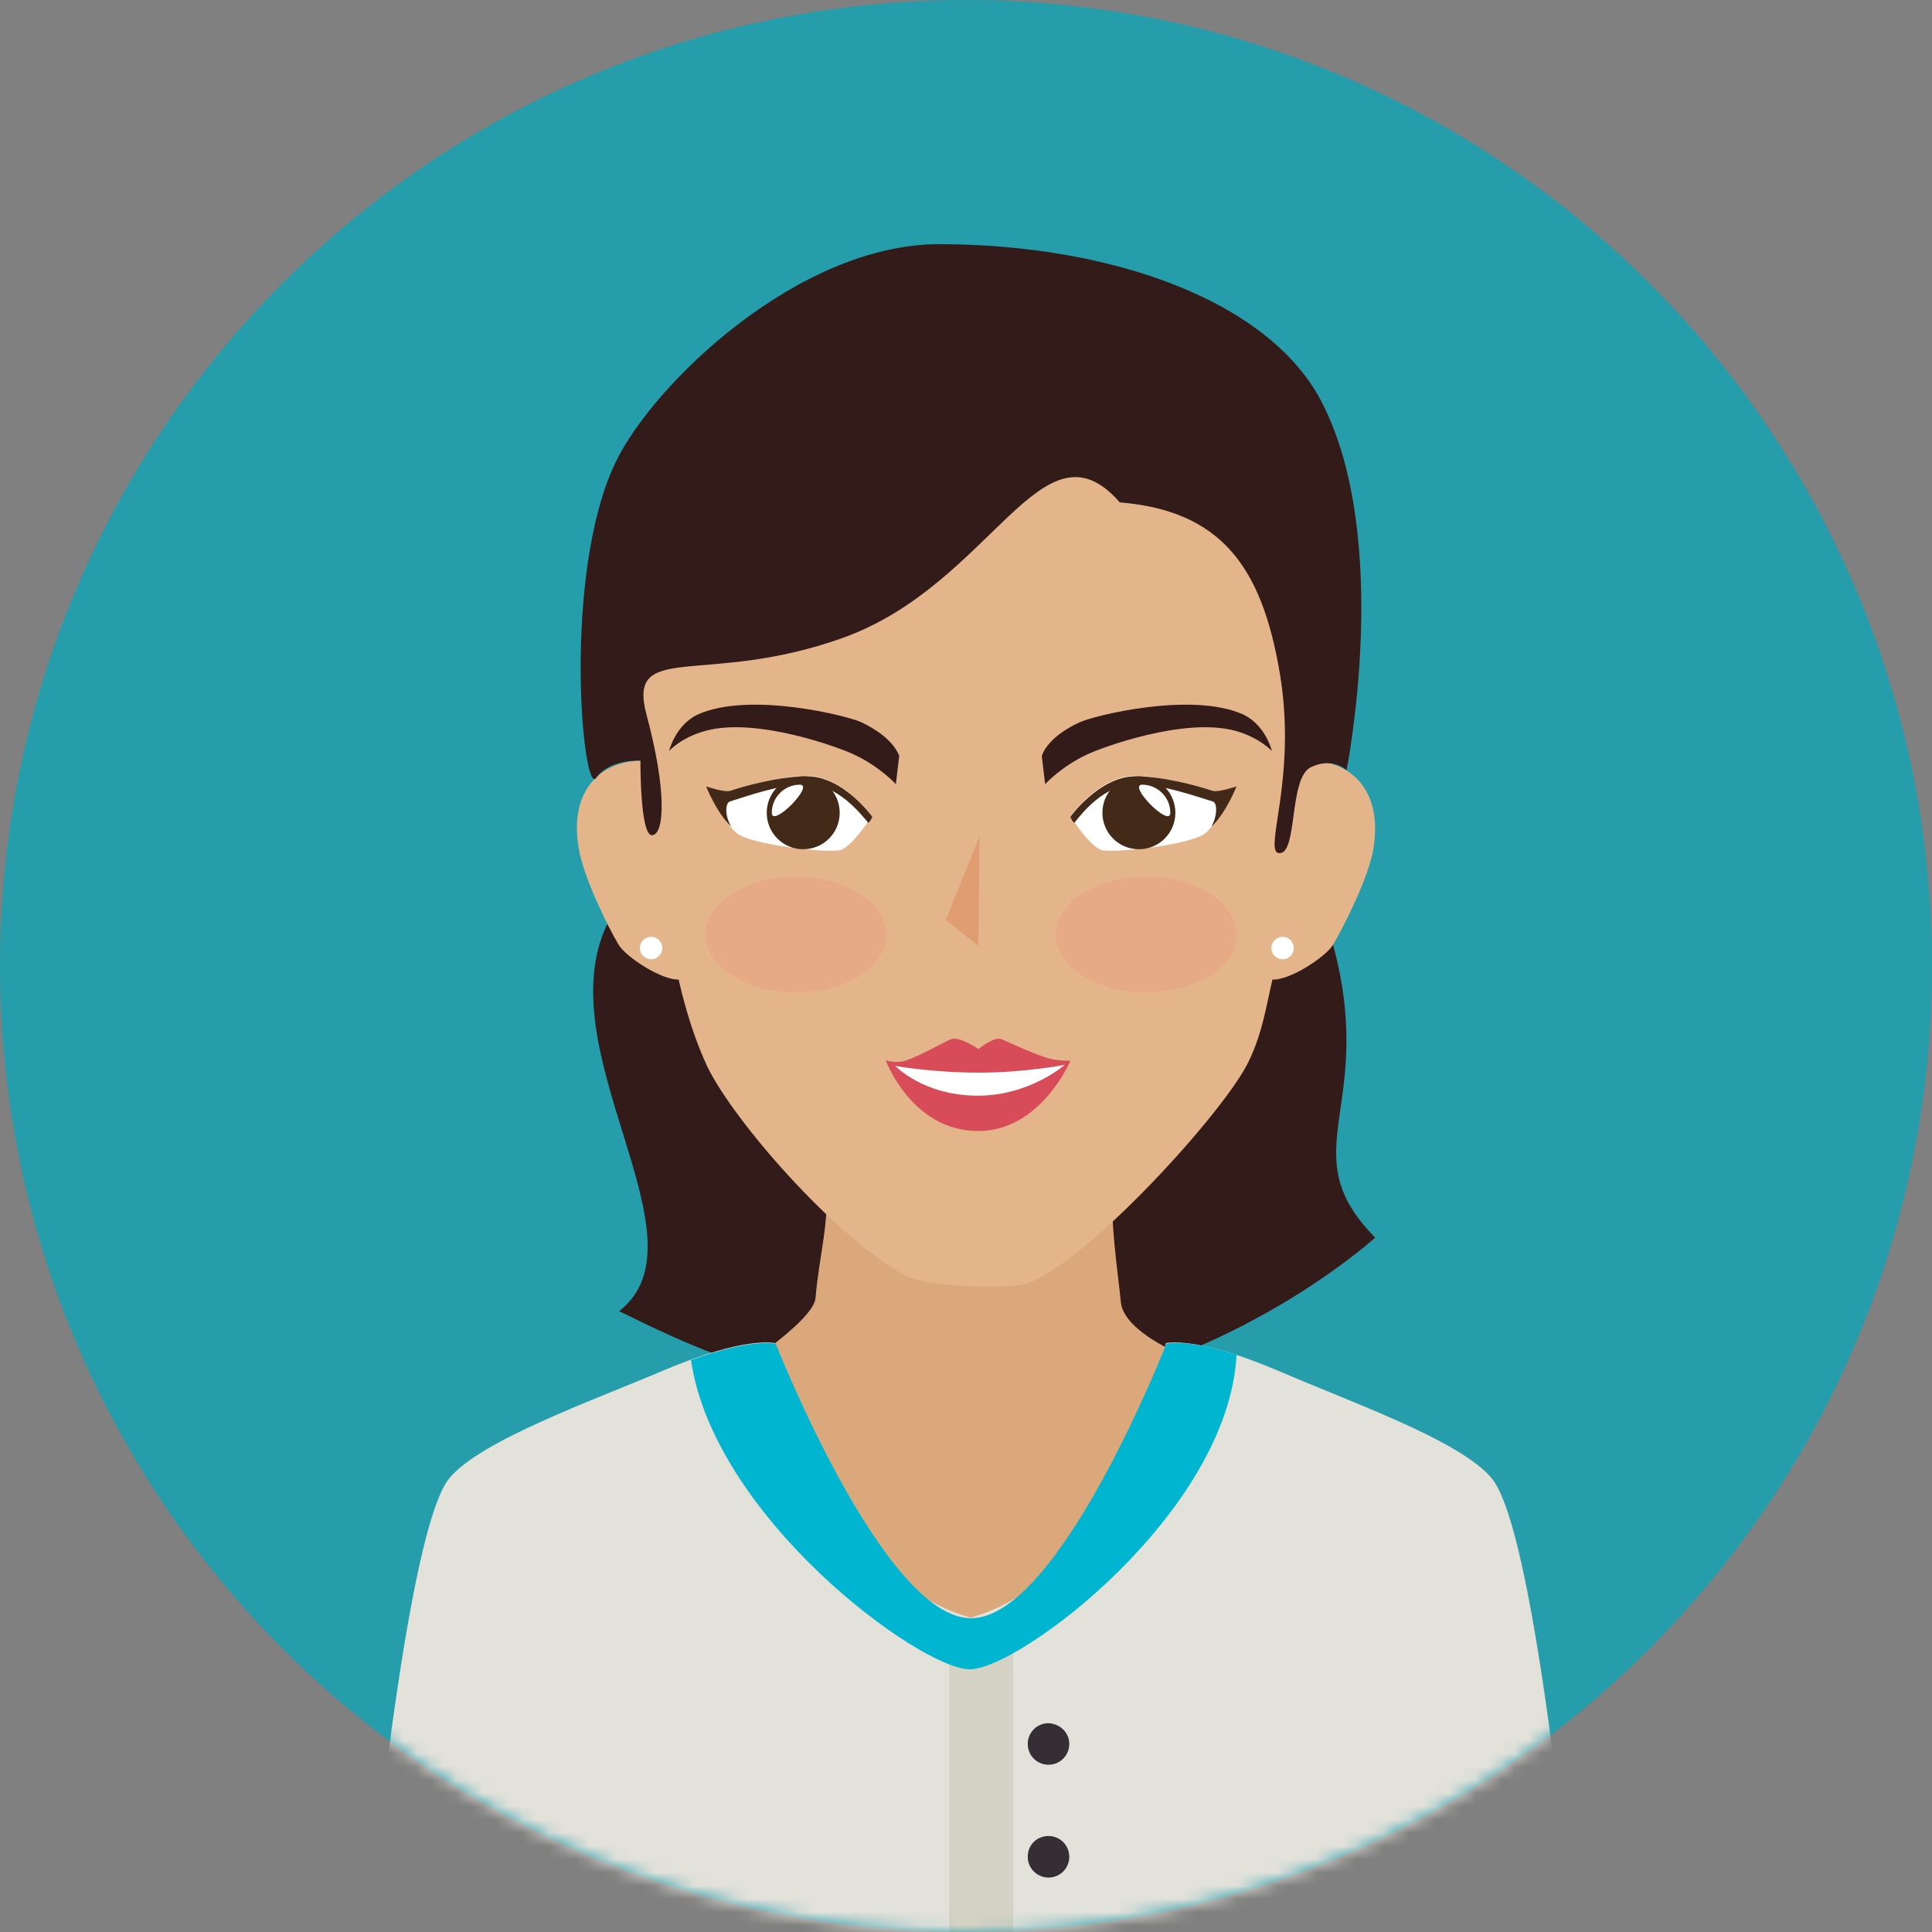<svg width="146" height="146" viewBox="0 0 146 146" fill="none" xmlns="http://www.w3.org/2000/svg">
<rect x="0" y="0" width="146" height="146" fill="#808080" stroke="none"/>
<path d="M146 73C146 113.296 113.339 146 73 146C32.661 146 0 113.296 0 73C0 32.661 32.661 0 73 0C113.296 0 146 32.661 146 73Z" fill="#259DAB"/>
<mask id="mask0_2359_680" style="mask-type:luminance" maskUnits="userSpaceOnUse" x="0" y="0" width="146" height="146">
<path d="M146 73C146 113.296 113.339 146 73 146C32.661 146 0 113.296 0 73C0 32.661 32.661 0 73 0C113.296 0 146 32.661 146 73Z" fill="white"/>
</mask>
<g mask="url(#mask0_2359_680)">
<path d="M45.895 69.819C41.23 79.532 53.743 93.657 46.786 99.087C49.967 100.571 60.529 106.425 74.103 105.746C87.676 105.068 98.917 97.857 103.922 93.53C97.39 86.871 104.304 83.689 100.571 70.794" fill="#331B19"/>
<path d="M88.525 102.013L87.082 120.719L75.969 130.221L66.001 123.561L54.888 104.092C54.888 104.092 61.505 99.935 61.632 98.069C61.886 94.887 62.735 92.342 62.395 89.034C61.759 82.968 85.258 82.586 84.198 88.864C83.731 91.621 84.537 96.499 84.707 98.45C84.962 100.444 88.525 102.013 88.525 102.013Z" fill="#DBA87B"/>
<path d="M98.875 55.906C98.408 61.844 97.517 68.334 96.16 74.018C95.736 75.757 95.396 78.302 94.166 80.593C91.749 84.962 81.102 96.414 77.157 97.093C75.757 97.347 69.989 97.305 68.292 96.329C63.032 93.403 55.439 84.707 53.446 80.593C52.555 78.684 51.834 76.436 51.282 74.018C50.052 68.843 49.119 62.523 48.568 55.864C46.998 36.479 59.851 27.868 73.764 27.868C87.677 27.868 100.444 36.521 98.875 55.906Z" fill="#E4B58B"/>
<path d="M103.795 64.093C103.456 66.256 101.547 70.031 100.741 71.388C100.189 72.322 97.39 74.145 96.117 74.018C94.887 73.891 95.354 70.54 94.887 69.395C94.421 68.249 94.251 65.832 94.293 63.202C94.378 58.918 97.008 57.263 99.596 57.518C102.225 57.772 104.474 59.851 103.795 64.093Z" fill="#E4B58B"/>
<path d="M43.732 64.093C44.071 66.256 45.938 70.031 46.744 71.388C47.295 72.322 50.095 74.145 51.367 74.018C52.64 73.891 52.131 70.54 52.597 69.395C53.064 68.249 53.233 65.832 53.191 63.202C53.106 58.918 50.519 57.263 47.889 57.518C45.259 57.772 43.011 59.851 43.732 64.093Z" fill="#E4B58B"/>
<path d="M50.562 56.754C50.562 56.754 51.028 54.803 52.725 53.997C56.67 52.216 64.177 54.124 65.111 54.591C67.613 55.779 67.953 57.136 67.953 57.136L67.698 59.257C67.698 59.257 66.51 57.942 64.517 57.009C63.541 56.542 57.221 54.167 53.319 55.227C51.452 55.736 50.562 56.754 50.562 56.754Z" fill="#331B19"/>
<path d="M96.118 56.754C96.118 56.754 95.651 54.803 93.954 53.997C90.01 52.216 82.502 54.124 81.569 54.591C79.023 55.779 78.727 57.136 78.727 57.136L78.981 59.257C78.981 59.257 80.169 57.942 82.162 57.009C83.138 56.542 89.458 54.167 93.361 55.227C95.184 55.736 96.118 56.754 96.118 56.754Z" fill="#331B19"/>
<path d="M48.398 57.475C48.398 57.475 48.355 63.202 49.289 63.117C50.222 63.032 50.392 59.724 48.864 54.04C47.337 48.356 53.233 51.919 63.626 48.228C74.993 44.199 78.726 31.219 84.622 37.964C92.257 38.6 95.354 42.799 96.711 50.858C98.069 58.918 95.354 64.517 96.711 64.474C98.069 64.432 97.39 58.833 99.044 57.984C100.698 57.179 101.759 58.197 101.759 58.197C101.759 58.197 105.279 40.593 99.808 30.244C95.693 22.524 83.604 18.452 70.964 18.452C60.317 18.452 49.373 29.014 46.532 34.91C42.459 43.351 44.029 60.233 45.047 58.79C46.065 57.348 48.398 57.475 48.398 57.475Z" fill="#331B19"/>
<path d="M119.744 154.441C118.005 135.862 115.502 114.951 112.703 111.685C110.327 108.843 101.971 105.916 96.584 103.583C90.306 100.911 88.101 101.504 88.101 101.504C88.101 101.504 85.089 118.896 73.34 122.246C61.59 118.896 58.578 101.504 58.578 101.504C58.578 101.504 56.373 100.911 50.095 103.583C44.708 105.873 36.352 108.843 33.976 111.685C31.219 114.951 28.674 135.905 26.935 154.441H119.744Z" fill="#E2E1DA"/>
<path d="M50.052 71.643C50.052 72.109 49.67 72.491 49.204 72.491C48.737 72.491 48.355 72.109 48.355 71.643C48.355 71.176 48.737 70.794 49.204 70.794C49.67 70.794 50.052 71.176 50.052 71.643Z" fill="white"/>
<path d="M97.772 71.643C97.772 72.109 97.39 72.491 96.924 72.491C96.457 72.491 96.075 72.109 96.075 71.643C96.075 71.176 96.457 70.794 96.924 70.794C97.39 70.794 97.772 71.176 97.772 71.643Z" fill="white"/>
<path d="M76.563 123.816H71.728V146.806H76.563V123.816Z" fill="#D4D2C4"/>
<path d="M80.805 131.79C80.805 132.639 80.126 133.36 79.236 133.36C78.387 133.36 77.666 132.681 77.666 131.79C77.666 130.942 78.345 130.221 79.236 130.221C80.126 130.263 80.805 130.942 80.805 131.79Z" fill="#352E35"/>
<path d="M80.805 140.316C80.805 141.165 80.126 141.886 79.236 141.886C78.387 141.886 77.666 141.207 77.666 140.316C77.666 139.425 78.345 138.747 79.236 138.747C80.126 138.747 80.805 139.468 80.805 140.316Z" fill="#352E35"/>
<path d="M93.445 102.395C89.585 101.123 88.143 101.547 88.143 101.547C88.143 101.547 80.041 122.289 73.382 122.289C66.765 122.289 58.621 101.547 58.621 101.547C58.621 101.547 56.924 101.08 52.216 102.777C53.955 114.696 69.522 126.149 73.297 126.149C77.115 126.106 92.809 114.272 93.445 102.395Z" fill="#00B5CF"/>
<path d="M53.997 60.105C53.997 60.105 54.252 61.632 55.609 62.905C56.627 63.88 62.905 64.517 63.583 64.22C64.559 63.795 65.874 61.675 65.874 61.675C65.874 61.675 63.668 58.621 60.953 58.621C58.239 58.663 53.997 60.105 53.997 60.105Z" fill="white"/>
<path d="M60.953 59.257C59.002 59.257 56.5 60.148 55.142 60.572C54.845 60.657 54.718 61.59 55.27 62.481C54.167 61.463 53.361 59.427 53.361 59.427C53.361 59.427 54.718 59.893 55.142 59.766C56.457 59.342 58.96 58.663 60.996 58.663C63.711 58.663 65.916 61.717 65.916 61.717C65.916 61.717 65.832 62.014 65.619 62.184C65.068 61.547 63.329 59.257 60.953 59.257Z" fill="#432918"/>
<path d="M57.942 61.42C57.942 62.947 59.172 64.177 60.699 64.177C62.226 64.177 63.456 62.947 63.456 61.42C63.456 59.893 62.226 58.663 60.699 58.663C59.172 58.663 57.942 59.893 57.942 61.42Z" fill="#432918"/>
<path d="M58.324 61.42C58.324 62.608 61.59 59.299 60.445 59.299C59.299 59.299 58.324 60.233 58.324 61.42Z" fill="white"/>
<path d="M73.933 71.473L71.473 69.522L74.018 63.202L73.933 71.473Z" fill="#E09D72"/>
<path d="M73.933 85.471C68.885 85.471 66.934 80.126 66.934 80.126C66.934 80.126 67.74 80.381 68.376 80.168C69.691 79.744 71.473 78.641 71.939 78.514C72.618 78.345 73.933 79.278 73.933 79.278C73.933 79.278 75.078 78.345 75.63 78.514C76.011 78.641 77.708 79.49 79.15 79.957C79.829 80.168 80.889 80.168 80.889 80.168C80.889 80.168 78.641 85.471 73.933 85.471Z" fill="#D84B58"/>
<path d="M73.891 82.799C69.776 82.799 67.655 80.55 67.655 80.55C67.655 80.55 70.455 81.059 73.975 81.059C77.496 81.059 80.465 80.466 80.465 80.466C80.465 80.466 77.835 82.799 73.891 82.799Z" fill="white"/>
<path opacity="0.2" d="M66.977 70.625C66.977 73.042 63.923 74.994 60.148 74.994C56.372 74.994 53.318 73.042 53.318 70.625C53.318 68.207 56.372 66.256 60.148 66.256C63.923 66.256 66.977 68.207 66.977 70.625Z" fill="#F08375"/>
<path d="M92.766 60.105C92.766 60.105 92.512 61.632 91.155 62.905C90.137 63.88 83.859 64.517 83.18 64.22C82.205 63.795 80.89 61.675 80.89 61.675C80.89 61.675 83.095 58.621 85.81 58.621C88.525 58.663 92.766 60.105 92.766 60.105Z" fill="white"/>
<path d="M85.81 59.257C87.761 59.257 90.264 60.148 91.664 60.572C91.96 60.657 92.045 61.59 91.536 62.481C92.639 61.463 93.445 59.427 93.445 59.427C93.445 59.427 92.088 59.893 91.664 59.766C90.349 59.342 87.846 58.663 85.81 58.663C83.095 58.663 80.89 61.717 80.89 61.717C80.89 61.717 80.975 62.014 81.187 62.184C81.696 61.547 83.435 59.257 85.81 59.257Z" fill="#432918"/>
<path d="M88.822 61.42C88.822 62.947 87.592 64.177 86.065 64.177C84.538 64.177 83.308 62.947 83.308 61.42C83.308 59.893 84.538 58.663 86.065 58.663C87.592 58.663 88.822 59.893 88.822 61.42Z" fill="#432918"/>
<path d="M88.44 61.42C88.44 62.608 85.174 59.299 86.319 59.299C87.465 59.299 88.44 60.233 88.44 61.42Z" fill="white"/>
<path opacity="0.2" d="M79.787 70.625C79.787 73.042 82.841 74.994 86.616 74.994C90.391 74.994 93.445 73.042 93.445 70.625C93.445 68.207 90.391 66.256 86.616 66.256C82.841 66.256 79.787 68.207 79.787 70.625Z" fill="#F08375"/>
</g>
</svg>
